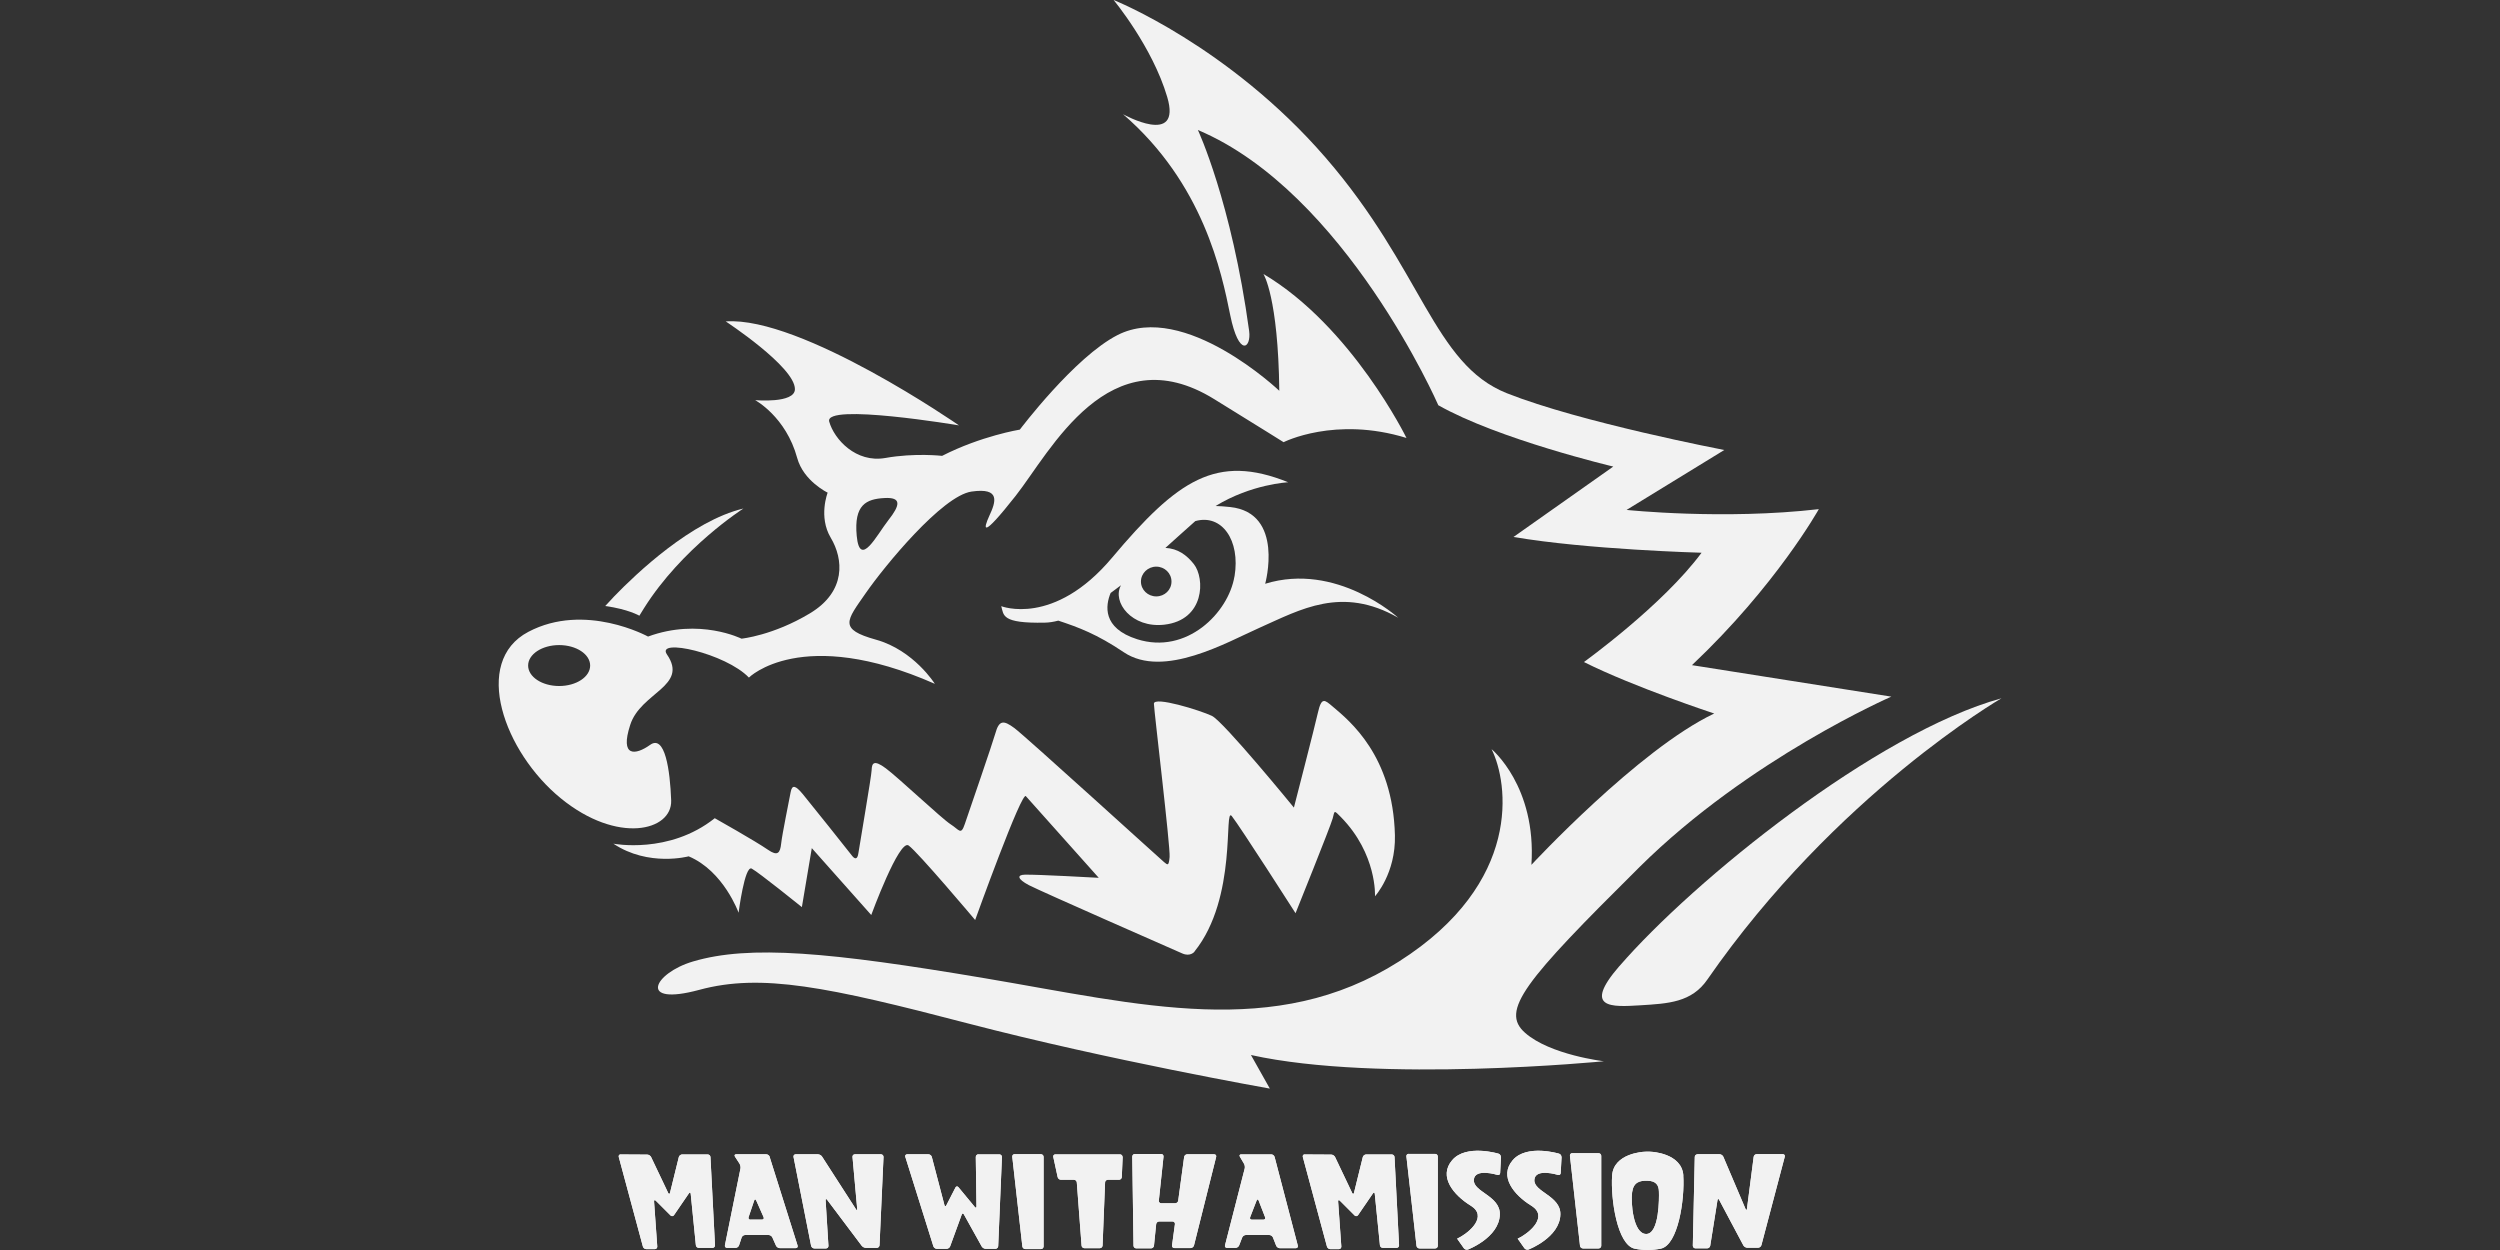 <?xml version="1.0" encoding="UTF-8"?><svg id="_レイヤー_2" xmlns="http://www.w3.org/2000/svg" viewBox="0 0 320 160"><rect x="0" y="0" width="320" height="160" fill="#333333" stroke="none"/><defs><style>.cls-1{fill:none;}.cls-2{fill:#f2f2f2;}</style></defs><g id="_レイヤー_1-2"><rect class="cls-1" width="320" height="160"/><path class="cls-2" d="M79.45,147.76c-.19,0-.3.15-.25.33l3.09,11.47c.05.18.24.33.43.33h1.09c.19,0,.33-.15.32-.34l-.41-5.76c-.01-.19.09-.23.22-.1l1.89,1.89c.13.13.33.11.44-.04l1.91-2.79c.11-.16.21-.13.23.06l.66,6.58c.02.19.19.34.38.34h1.74c.19,0,.34-.15.33-.34l-.58-11.28c0-.19-.17-.34-.36-.34h-3.26c-.19,0-.38.15-.43.33l-1.13,4.58c-.05.18-.15.19-.23.02l-2.19-4.6c-.08-.17-.3-.31-.49-.31l-3.39-.02Z"/><path class="cls-2" d="M79.45,147.76c-.19,0-.3.15-.25.33l3.09,11.47c.05.18.24.33.43.33h1.09c.19,0,.33-.15.32-.34l-.41-5.76c-.01-.19.09-.23.22-.1l1.89,1.89c.13.13.33.11.44-.04l1.91-2.79c.11-.16.21-.13.23.06l.66,6.58c.02.19.19.34.38.34h1.74c.19,0,.34-.15.33-.34l-.58-11.28c0-.19-.17-.34-.36-.34h-3.26c-.19,0-.38.15-.43.33l-1.13,4.58c-.05.18-.15.19-.23.02l-2.19-4.6c-.08-.17-.3-.31-.49-.31l-3.39-.02Z"/><path class="cls-2" d="M167.01,147.76c-.19,0-.3.15-.25.33l3.09,11.47c.05.18.24.33.43.33h1.09c.19,0,.33-.15.32-.34l-.41-5.76c-.01-.19.09-.23.22-.1l1.89,1.89c.13.13.33.11.44-.04l1.91-2.79c.11-.16.21-.13.23.06l.66,6.58c.02.19.19.34.38.34h1.74c.19,0,.34-.15.33-.34l-.58-11.28c0-.19-.17-.34-.36-.34h-3.27c-.19,0-.38.15-.43.33l-1.13,4.58c-.05.18-.15.19-.23.02l-2.19-4.6c-.08-.17-.3-.31-.49-.31l-3.39-.02Z"/><path class="cls-2" d="M167.01,147.76c-.19,0-.3.15-.25.33l3.09,11.47c.05.18.24.33.43.33h1.09c.19,0,.33-.15.32-.34l-.41-5.76c-.01-.19.09-.23.22-.1l1.89,1.89c.13.13.33.11.44-.04l1.91-2.79c.11-.16.21-.13.23.06l.66,6.58c.02.19.19.34.38.34h1.74c.19,0,.34-.15.33-.34l-.58-11.28c0-.19-.17-.34-.36-.34h-3.27c-.19,0-.38.15-.43.33l-1.13,4.58c-.05.18-.15.19-.23.02l-2.19-4.6c-.08-.17-.3-.31-.49-.31l-3.39-.02Z"/><path class="cls-2" d="M101.85,147.75c-.19,0-.31.15-.28.33l2.25,11.38c.04.19.22.34.41.34h1.49c.19,0,.33-.15.32-.34l-.36-5.82c-.01-.19.07-.22.19-.07l4.43,5.89c.11.15.36.27.55.27h1.37c.19,0,.35-.15.36-.34l.51-11.3c0-.19-.14-.34-.33-.34h-3.33c-.19,0-.33.15-.31.34l.6,6.65c.02.19-.05.21-.15.05l-4.35-6.75c-.1-.16-.34-.29-.53-.29h-2.83Z"/><path class="cls-2" d="M101.85,147.75c-.19,0-.31.15-.28.33l2.25,11.38c.04.19.22.34.41.34h1.49c.19,0,.33-.15.32-.34l-.36-5.82c-.01-.19.07-.22.19-.07l4.43,5.89c.11.15.36.27.55.27h1.37c.19,0,.35-.15.36-.34l.51-11.3c0-.19-.14-.34-.33-.34h-3.33c-.19,0-.33.15-.31.34l.6,6.65c.02.19-.05.21-.15.05l-4.35-6.75c-.1-.16-.34-.29-.53-.29h-2.83Z"/><path class="cls-2" d="M217.28,147.75c-.19,0-.35.15-.35.34l-.25,11.36c0,.19.15.34.34.34h1.49c.19,0,.37-.15.4-.34l.93-5.83c.03-.19.12-.2.21-.04l3.1,5.83c.09.17.32.3.51.3h1.37c.19,0,.38-.15.43-.33l2.99-11.32c.05-.18-.07-.33-.25-.33h-3.34c-.19,0-.36.15-.39.34l-.86,6.65c-.02.19-.1.2-.18.03l-2.85-6.7c-.08-.17-.29-.31-.48-.31h-2.83Z"/><path class="cls-2" d="M217.28,147.75c-.19,0-.35.15-.35.34l-.25,11.36c0,.19.15.34.34.34h1.49c.19,0,.37-.15.4-.34l.93-5.83c.03-.19.12-.2.21-.04l3.1,5.83c.09.17.32.3.51.3h1.37c.19,0,.38-.15.43-.33l2.99-11.32c.05-.18-.07-.33-.25-.33h-3.34c-.19,0-.36.15-.39.34l-.86,6.65c-.02.19-.1.2-.18.03l-2.85-6.7c-.08-.17-.29-.31-.48-.31h-2.83Z"/><path class="cls-2" d="M125.24,147.75c-.19,0-.34.15-.34.34l.09,6.33c0,.19-.09.22-.21.08l-2.1-2.54c-.12-.14-.29-.13-.38.04l-1.17,2.28c-.09.17-.2.16-.24-.03l-1.62-6.17c-.05-.18-.24-.33-.43-.33h-2.72c-.19,0-.3.15-.24.33l3.59,11.44c.06.18.26.33.45.33h1.24c.19,0,.4-.15.46-.32l1.48-4.06c.06-.18.19-.19.28-.02l2.28,4.1c.09.16.32.3.51.3h1.24c.19,0,.35-.16.36-.34l.48-11.41c0-.19-.14-.34-.33-.34h-2.68Z"/><path class="cls-2" d="M125.24,147.75c-.19,0-.34.15-.34.34l.09,6.33c0,.19-.09.22-.21.08l-2.1-2.54c-.12-.14-.29-.13-.38.04l-1.17,2.28c-.09.17-.2.16-.24-.03l-1.62-6.17c-.05-.18-.24-.33-.43-.33h-2.72c-.19,0-.3.15-.24.33l3.59,11.44c.06.18.26.33.45.33h1.24c.19,0,.4-.15.46-.32l1.48-4.06c.06-.18.19-.19.28-.02l2.28,4.1c.09.16.32.3.51.3h1.24c.19,0,.35-.16.36-.34l.48-11.41c0-.19-.14-.34-.33-.34h-2.68Z"/><path class="cls-2" d="M129.88,147.73c-.19,0-.33.15-.31.34l1.29,11.47c.02.19.19.34.38.34h2c.19,0,.34-.15.34-.34v-11.46c0-.19-.15-.34-.34-.34h-3.37Z"/><path class="cls-2" d="M129.88,147.73c-.19,0-.33.15-.31.34l1.29,11.47c.02.19.19.34.38.34h2c.19,0,.34-.15.34-.34v-11.46c0-.19-.15-.34-.34-.34h-3.37Z"/><path class="cls-2" d="M180.32,147.69c-.19,0-.33.15-.3.34l1.29,11.43c.02.19.19.34.38.34h2.01c.19,0,.34-.15.34-.34v-11.42c0-.19-.15-.34-.34-.34h-3.37Z"/><path class="cls-2" d="M180.32,147.69c-.19,0-.33.15-.3.34l1.29,11.43c.02.19.19.34.38.34h2.01c.19,0,.34-.15.34-.34v-11.42c0-.19-.15-.34-.34-.34h-3.37Z"/><path class="cls-2" d="M201.26,147.6c-.19,0-.33.15-.31.34l1.29,11.52c.02.19.19.34.38.34h2c.19,0,.34-.15.34-.34v-11.51c0-.19-.15-.34-.34-.34h-3.37Z"/><path class="cls-2" d="M201.26,147.6c-.19,0-.33.15-.31.34l1.29,11.52c.02.19.19.34.38.34h2c.19,0,.34-.15.34-.34v-11.51c0-.19-.15-.34-.34-.34h-3.37Z"/><path class="cls-2" d="M143.69,148.1c0-.19-.14-.34-.33-.34h-8.27c-.19,0-.31.15-.27.33l.56,2.58c.04.19.23.34.42.34h1.66c.19,0,.36.15.37.34l.61,8.08c.01.19.18.34.37.34h1.96c.19,0,.35-.15.36-.34l.32-8.08c0-.19.17-.34.36-.34h1.42c.19,0,.35-.15.36-.34l.11-2.56Z"/><path class="cls-2" d="M143.69,148.1c0-.19-.14-.34-.33-.34h-8.27c-.19,0-.31.15-.27.33l.56,2.58c.04.19.23.34.42.34h1.66c.19,0,.36.15.37.34l.61,8.08c.01.19.18.34.37.34h1.96c.19,0,.35-.15.36-.34l.32-8.08c0-.19.17-.34.36-.34h1.42c.19,0,.35-.15.36-.34l.11-2.56Z"/><path class="cls-2" d="M192.12,148.11c0-.19-.13-.39-.31-.44,0,0-4.14-1.26-5.93.83-1.8,2.09.17,4.47,2.38,5.83,2.16,1.33-.05,3.4-1.75,4.22l.87,1.23c.11.15.34.22.52.16,0,0,4.02-1.54,4.08-4.5.05-2.38-3.43-2.87-3.33-4.42.1-1.55,3.02-.63,3.02-.63.18.06.34-.05.35-.24l.11-2.03Z"/><path class="cls-2" d="M192.12,148.11c0-.19-.13-.39-.31-.44,0,0-4.14-1.26-5.93.83-1.8,2.09.17,4.47,2.38,5.83,2.16,1.33-.05,3.4-1.75,4.22l.87,1.23c.11.15.34.22.52.16,0,0,4.02-1.54,4.08-4.5.05-2.38-3.43-2.87-3.33-4.42.1-1.55,3.02-.63,3.02-.63.18.06.34-.05.35-.24l.11-2.03Z"/><path class="cls-2" d="M199.87,148.11c.01-.19-.13-.39-.31-.44,0,0-4.13-1.26-5.93.83-1.8,2.09.17,4.47,2.38,5.83,2.16,1.33-.05,3.4-1.75,4.22l.87,1.23c.11.15.34.22.52.16,0,0,4.02-1.54,4.08-4.5.05-2.38-3.43-2.87-3.33-4.42.1-1.55,3.02-.63,3.02-.63.18.06.34-.05.35-.24l.11-2.03Z"/><path class="cls-2" d="M199.87,148.11c.01-.19-.13-.39-.31-.44,0,0-4.13-1.26-5.93.83-1.8,2.09.17,4.47,2.38,5.83,2.16,1.33-.05,3.4-1.75,4.22l.87,1.23c.11.15.34.22.52.16,0,0,4.02-1.54,4.08-4.5.05-2.38-3.43-2.87-3.33-4.42.1-1.55,3.02-.63,3.02-.63.18.06.34-.05.35-.24l.11-2.03Z"/><path class="cls-2" d="M215.47,150.47c-.19-2.87-4.08-3.04-4.08-3.04-.19,0-.34-.02-.34-.02h-.28s-.16,0-.35.02c0,0-3.88.17-4.07,3.04-.2,3.01.66,8.89,2.89,9.36,1.14.24,2.23.22,3.33,0,2.24-.45,3.09-6.35,2.89-9.36M210.72,157.95c-1.69,0-1.99-4.04-1.81-5.34.18-1.3.97-1.5,1.96-1.48,1.11.03,1.45.57,1.47,1.39.03.81.06,5.43-1.63,5.43"/><path class="cls-2" d="M215.47,150.47c-.19-2.87-4.08-3.04-4.08-3.04-.19,0-.34-.02-.34-.02h-.28s-.16,0-.35.02c0,0-3.88.17-4.07,3.04-.2,3.01.66,8.89,2.89,9.36,1.14.24,2.23.22,3.33,0,2.24-.45,3.09-6.35,2.89-9.36M210.72,157.95c-1.69,0-1.99-4.04-1.81-5.34.18-1.3.97-1.5,1.96-1.48,1.11.03,1.45.57,1.47,1.39.03.81.06,5.43-1.63,5.43"/><path class="cls-2" d="M98.53,148.08c-.06-.18-.26-.33-.45-.33h-3.85c-.19,0-.26.13-.16.29l.59.91c.1.16.16.44.12.63l-1.99,9.81c-.04.19.09.34.28.34h1.08c.19,0,.39-.15.45-.33l.33-1c.06-.18.26-.32.45-.32h3c.19,0,.41.14.48.31l.47,1.06c.08.17.29.31.48.31h2.04c.19,0,.3-.15.24-.33l-3.58-11.36ZM96.05,156.12c-.19,0-.29-.15-.23-.33l.72-2.13c.06-.18.17-.18.25-.01l.95,2.15c.08.17-.02.31-.21.31h-1.48Z"/><path class="cls-2" d="M98.53,148.08c-.06-.18-.26-.33-.45-.33h-3.85c-.19,0-.26.13-.16.29l.59.91c.1.16.16.44.12.63l-1.99,9.81c-.04.19.09.34.28.34h1.08c.19,0,.39-.15.45-.33l.33-1c.06-.18.26-.32.45-.32h3c.19,0,.41.14.48.31l.47,1.06c.08.17.29.31.48.31h2.04c.19,0,.3-.15.24-.33l-3.58-11.36ZM96.05,156.12c-.19,0-.29-.15-.23-.33l.72-2.13c.06-.18.17-.18.25-.01l.95,2.15c.08.17-.02.31-.21.31h-1.48Z"/><path class="cls-2" d="M163.15,148.09c-.05-.18-.24-.33-.43-.33h-3.85c-.19,0-.26.13-.17.29l.53.9c.1.16.14.45.09.63l-2.52,9.82c-.05.18.07.33.26.33h1.08c.19,0,.4-.14.47-.32l.39-1.01c.07-.18.28-.32.47-.32h3c.19,0,.4.14.47.32l.41,1.05c.07.18.28.32.47.32h2.04c.19,0,.31-.15.26-.33l-2.97-11.35ZM160.24,156.12c-.19,0-.29-.14-.22-.32l.83-2.14c.07-.17.18-.17.25,0l.83,2.14c.07.18-.03.32-.22.32h-1.47Z"/><path class="cls-2" d="M163.15,148.09c-.05-.18-.24-.33-.43-.33h-3.85c-.19,0-.26.13-.17.29l.53.9c.1.16.14.45.09.63l-2.52,9.82c-.05.18.07.33.26.33h1.08c.19,0,.4-.14.47-.32l.39-1.01c.07-.18.28-.32.47-.32h3c.19,0,.4.14.47.32l.41,1.05c.07.18.28.32.47.32h2.04c.19,0,.31-.15.26-.33l-2.97-11.35ZM160.24,156.12c-.19,0-.29-.14-.22-.32l.83-2.14c.07-.17.18-.17.25,0l.83,2.14c.07.18-.03.32-.22.32h-1.47Z"/><path class="cls-2" d="M151.96,147.75c-.19,0-.36.15-.39.34l-.76,5.59c-.02.19-.2.34-.39.34h-1.78c-.19,0-.33-.15-.31-.34l.6-5.63c.02-.19-.12-.34-.31-.34h-3.35c-.19,0-.34.15-.34.34l.16,11.4c0,.19.16.34.35.34h1.89c.19,0,.36-.15.38-.34l.28-2.76c.02-.19.19-.34.38-.34h1.72c.19,0,.32.15.3.34l-.37,2.72c-.03.19.11.34.3.34h2.08c.19,0,.38-.15.43-.33l2.84-11.34c.05-.18-.07-.33-.26-.33h-3.45Z"/><path class="cls-2" d="M151.96,147.75c-.19,0-.36.15-.39.34l-.76,5.59c-.02.19-.2.34-.39.34h-1.78c-.19,0-.33-.15-.31-.34l.6-5.63c.02-.19-.12-.34-.31-.34h-3.35c-.19,0-.34.15-.34.34l.16,11.4c0,.19.16.34.35.34h1.89c.19,0,.36-.15.38-.34l.28-2.76c.02-.19.19-.34.38-.34h1.72c.19,0,.32.15.3.34l-.37,2.72c-.03.19.11.34.3.34h2.08c.19,0,.38-.15.43-.33l2.84-11.34c.05-.18-.07-.33-.26-.33h-3.45Z"/><path class="cls-2" d="M184.09,51.84s-11.9-27.24-30.76-35.2c0,0,4.3,9.18,6.56,25.72.3,2.22-1.31,3.43-2.42-2.02-1.1-5.44-3.43-16.84-13.72-25.72,0,0,7.57,4.23,5.65-2.22-1.91-6.45-6.86-12.4-6.86-12.4,0,0,14.73,5.85,27.13,20.17,12.4,14.32,13.82,26.43,23.2,30.16,9.38,3.73,27.84,7.27,27.84,7.27l-12.51,7.67s12.41,1.31,24.61-.1c0,0-5.45,9.78-16.24,19.97l25.52,4.03s-18.22,7.93-32.21,21.79c-14.79,14.66-17.89,18.42-14.66,21.25,3.22,2.83,10.08,3.63,10.08,3.63,0,0-28.78,2.83-45.18-.8l2.42,4.3s-20.58-3.63-38.6-8.33c-18.02-4.71-26.49-6.46-34.43-4.31-7.94,2.15-5.87-2.13-.81-3.63,7.26-2.15,17.49-1.21,37.39,2.15,19.9,3.36,37.11,7.94,52.98-2.15,15.87-10.09,14-22.88,11.85-27.18,0,0,5.77,4.74,5.1,14.81,0,0,13.72-14.79,23.4-19.37,0,0-10.22-3.36-16.68-6.59,0,0,10.09-7.26,15.06-13.99,0,0-14.66-.4-24.07-2.02l12.77-9.01s-14.73-3.49-22.43-7.87"/><path class="cls-2" d="M207.28,123.67c9.52-11,32.86-29.87,48.91-34.29,0,0-21.21,12.27-37.66,36.02-2.01,2.9-4.97,3.06-8.6,3.28-3.63.22-7.39.46-2.66-5.01"/><path class="cls-2" d="M77.48,77.56s.43-.48,1.17-1.26c2.75-2.84,9.86-9.63,16.51-11.21,0,0-7.86,4.99-12.76,12.81-.19.3-.38.6-.56.91,0,0-1.44-.84-4.37-1.24"/><path class="cls-2" d="M161.94,74.74s2.52-9.09-4.48-9.84c-.72-.08-1.33-.12-1.87-.13,4.61-2.82,9.3-3.04,9.3-3.04-9.18-3.7-14.15-.33-22.54,9.65-7.46,8.88-14.19,6.21-14.19,6.21.33,1.16,0,2.22,5.57,2.11.55-.01,1.13-.1,1.73-.26,2.59.86,4.93,1.72,8.39,4.05,5.09,3.41,13.21-1.29,17.4-3.15,5.2-2.31,10.5-5.4,17.72-1.27,0,0-7.87-7.19-17.05-4.34M148,72.53c1.07,0,1.95.84,1.95,1.91s-.88,1.9-1.95,1.9-1.96-.84-1.96-1.9.89-1.91,1.96-1.91M158.01,73.78c-.77,4.66-6.12,10.05-12.46,8.04-4.5-1.43-4.04-4.35-3.39-5.92.44-.32.89-.65,1.33-.99-1.2,2.15,1.4,5.52,5.53,5.05,5.2-.59,5.24-5.92,3.79-7.76-.93-1.17-2.04-1.98-3.64-2.07,1.39-1.24,2.68-2.42,3.83-3.43,3.38-.95,5.79,2.43,5.02,7.08"/><path class="cls-2" d="M152.89,121.8c5.57-6.91,3.71-18.68,4.78-17.34,1.07,1.35,8.16,12.43,8.16,12.43,0,0,4.48-11.12,4.75-12.12.27-1.01.13-1.13,1.06-.18,4.64,4.73,4.36,10.13,4.36,10.13,0,0,2.67-2.91,2.55-7.81-.25-10.2-5.82-14.65-7.94-16.45-1.05-.88-1.45-1.33-1.93.81-.32,1.47-3.06,12.1-3.06,12.1,0,0-9.01-11.03-10.5-11.74-1.5-.71-7.45-2.55-7.42-1.55.03,1,2.12,18.35,2.01,19.61-.11,1.25-.26,1.01-.72.65-.45-.37-17.82-16.17-19.14-17.14-1.39-1.03-1.97-1.06-2.45.69-.31,1.12-3.38,10.05-3.9,11.57-.51,1.51-.69.77-1.82.05-1.13-.72-6.71-5.99-8.29-7.16-1.58-1.18-1.79-.63-1.82.22-.03.84-1.55,9.61-1.69,10.6-.13.99-.53.76-.87.3-.35-.46-5.33-6.71-6.25-7.82-.92-1.1-1.37-1.28-1.56-.24-.19,1.04-1.08,5.34-1.21,6.56-.13,1.22-.45,1.66-1.69.8-1.65-1.14-6.81-4.04-6.81-4.04-5.85,4.66-12.98,3.26-12.98,3.26,4.51,3.01,9.64,1.62,9.64,1.62,4.48,1.88,6.39,7.22,6.39,7.22,0,0,.78-6.12,1.68-5.65.9.48,6.42,4.93,6.42,4.93l1.27-7.55,7.61,8.56s3.57-9.74,4.78-8.9c1.2.85,8.52,9.54,8.52,9.54,0,0,6.06-16.85,6.51-15.83l9.31,10.43s-8-.45-9.48-.4c-.99.02-.97.55.56,1.35,1.54.8,18.9,8.42,19.61,8.73,1.04.46,1.57-.23,1.57-.23"/><path class="cls-2" d="M161.73,35.09s1.88,2.96,2.02,14.93c0,0-12.13-11.52-20.71-7.13-5.51,2.82-12.5,12.1-12.5,12.1,0,0-4.97.81-9.95,3.36,0,0-3.5-.4-7.26.27-3.77.67-6.55-2.39-7.19-4.65-.7-2.43,16.61.48,16.61.48,0,0-20.17-13.99-29.86-13.31,0,0,8.86,5.81,8.86,8.67,0,1.86-5.09,1.41-5.09,1.41,0,0,3.94,2.11,5.38,7.4.81,2.96,3.9,4.44,3.9,4.44,0,0-1.21,3.09.4,5.78,1.61,2.69,2.02,6.86-2.69,9.68-4.71,2.83-8.74,3.23-8.74,3.23,0,0-5.38-2.69-11.96-.27,0,0-8.07-4.44-15.33-.6-7.26,3.83-3.09,15.4,4.17,21.31,7.26,5.92,14.25,4.17,14.12.27-.14-3.9-.8-8.47-2.69-7.12-1.88,1.34-3.91,1.61-2.55-2.56,1.34-4.17,7.5-4.94,4.7-9.01-1.48-2.15,7.53-.14,10.49,2.96,0,0,6.72-6.73,23.8.8,0,0-2.69-4.3-7.53-5.65-4.84-1.35-3.77-2.42-1.35-5.91,2.42-3.5,9.82-12.51,13.58-13.05,3.76-.54,3.09,1.34,2.28,3.09-.8,1.75-1.07,3.09,3.37-2.55,4.44-5.65,11.93-20.7,25.41-12.37,6.32,3.9,8.88,5.51,8.88,5.51,0,0,6.59-3.36,15.73-.54,0,0-6.99-14.26-18.29-20.98M71.57,87.81c-2.19,0-3.97-1.17-3.97-2.62s1.78-2.62,3.97-2.62,3.97,1.17,3.97,2.62-1.78,2.62-3.97,2.62M113.72,66.57c-1.48,1.88-3.66,6.25-4.06,2.02-.38-4,1.24-4.71,3.52-4.84,2.29-.14,2.02.94.54,2.82"/></g></svg>